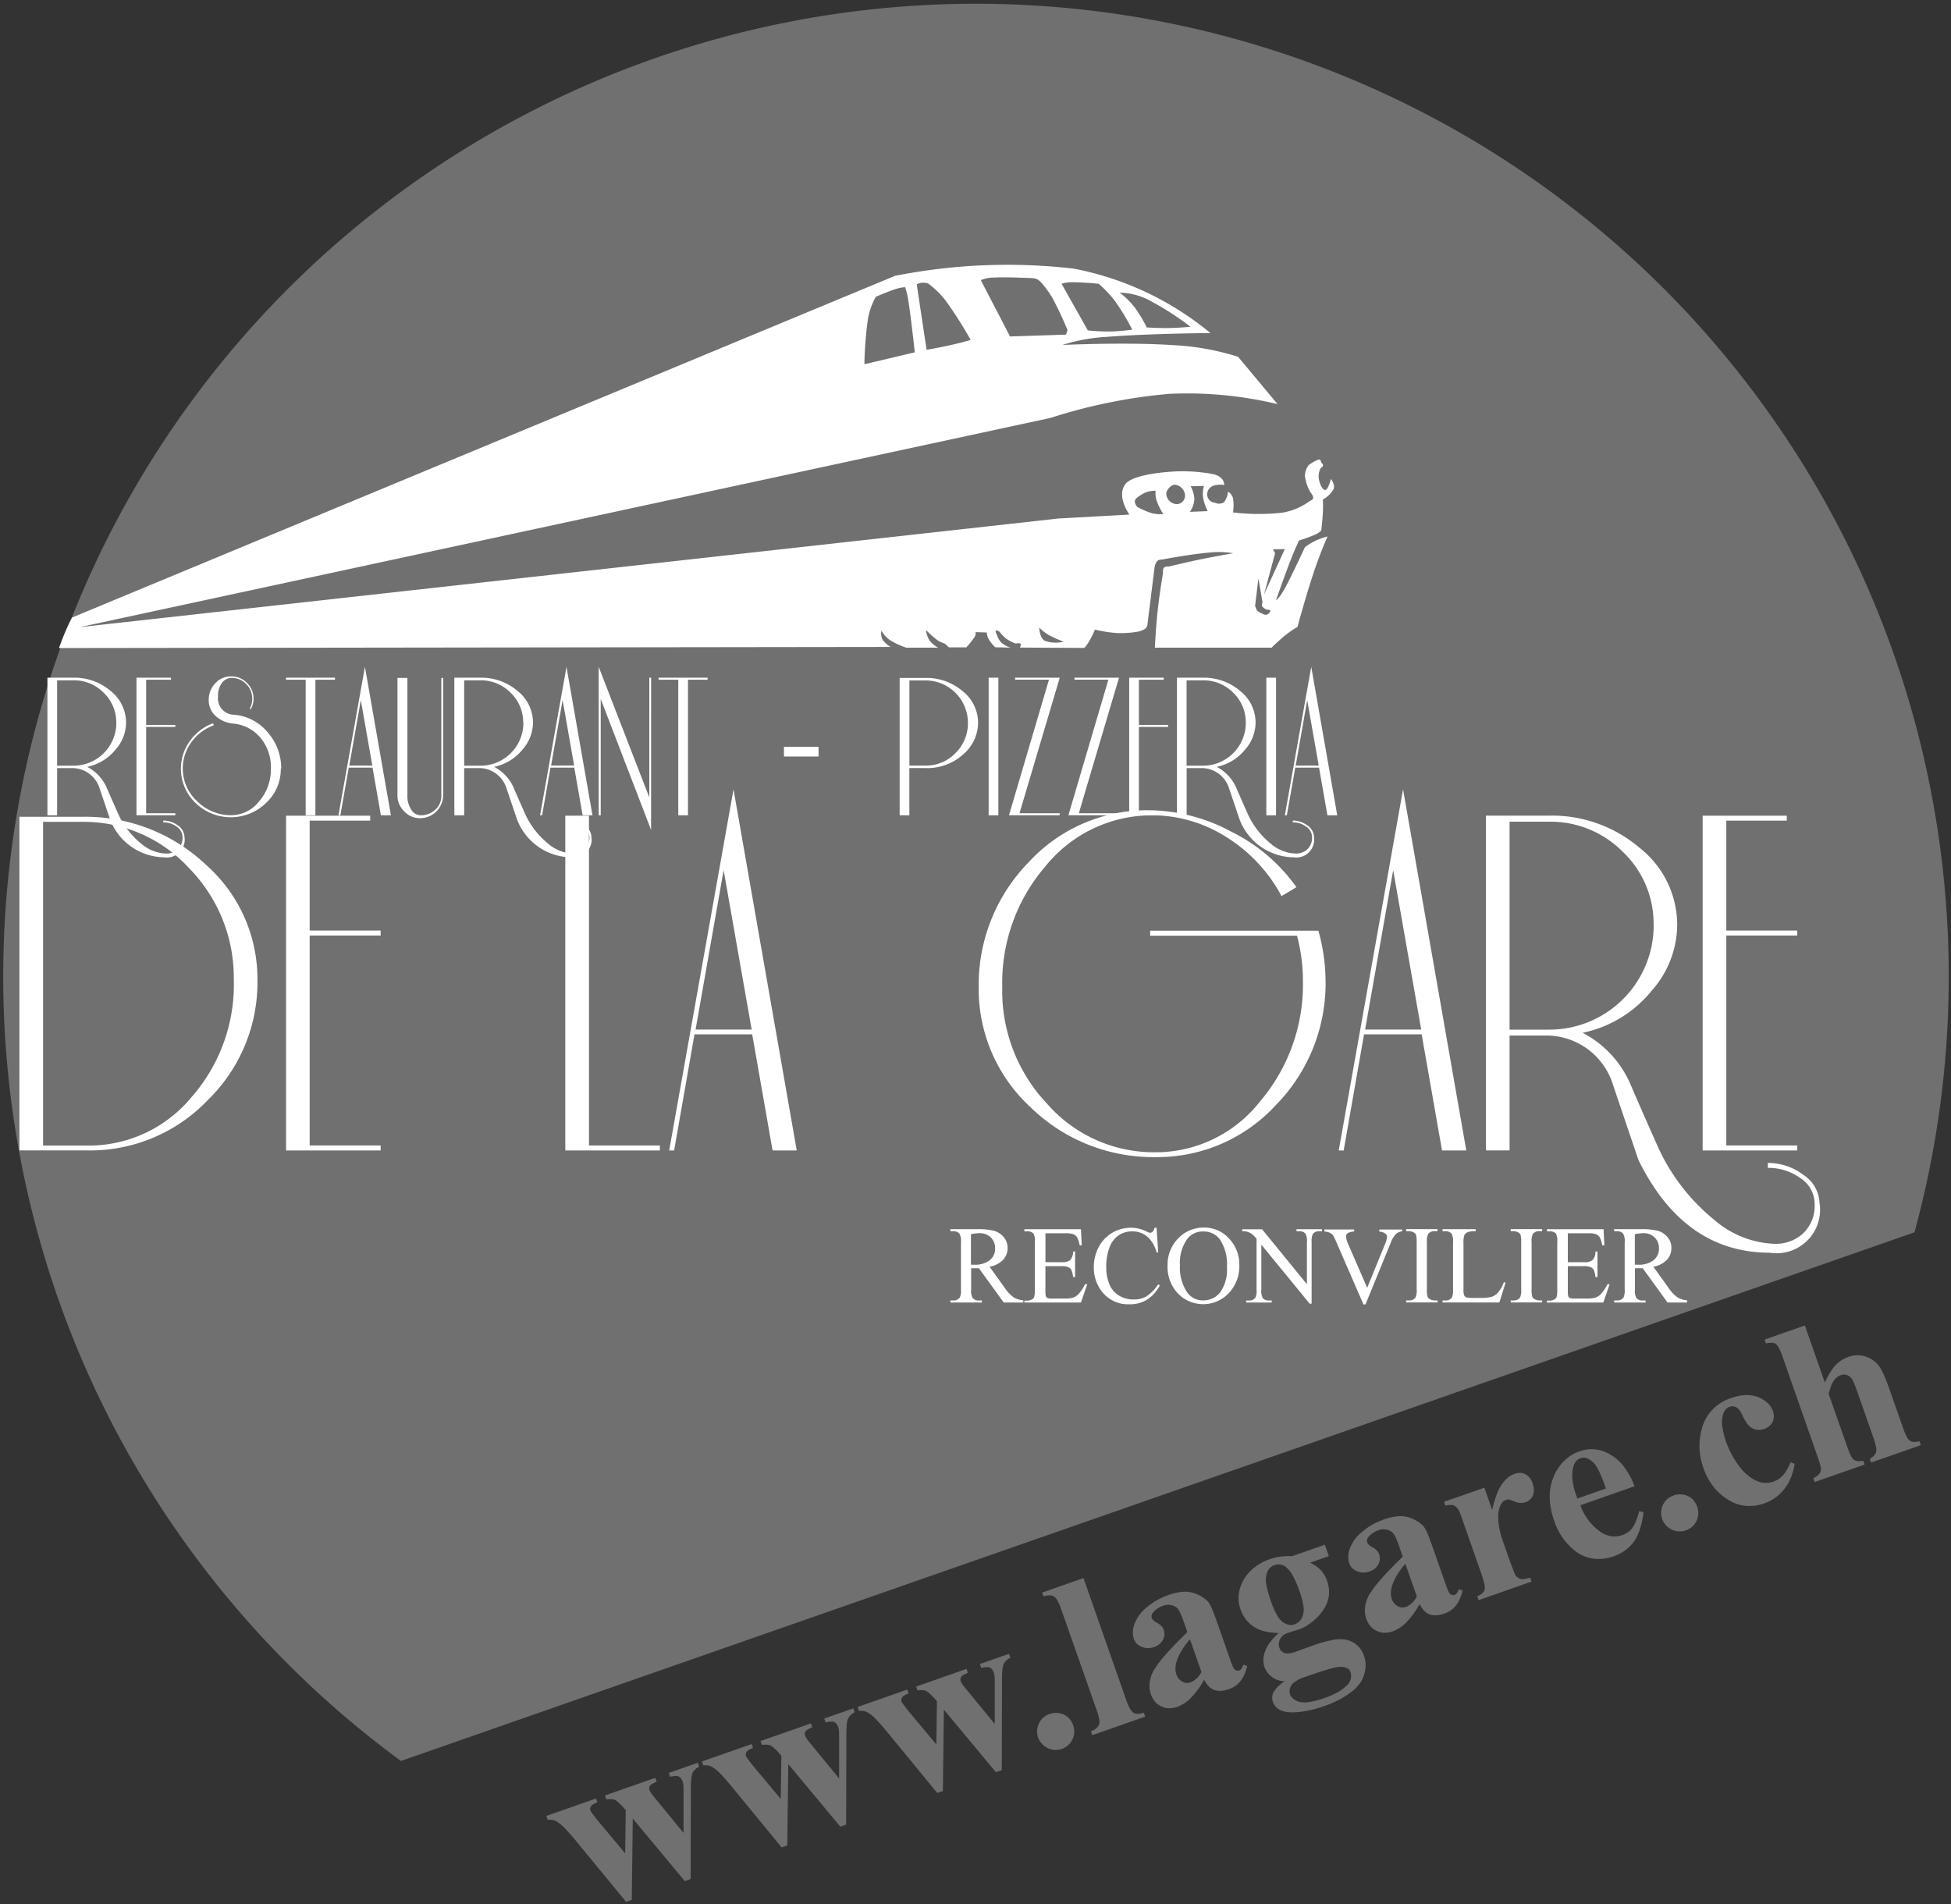 <svg xmlns="http://www.w3.org/2000/svg" xmlns:xlink="http://www.w3.org/1999/xlink" id="Calque_1-2" width="65.54" height="63.972" viewBox="0 0 65.54 63.972"><rect x="0" y="0" width="65.54" height="63.972" fill="#333333" stroke="none"/><defs><clipPath id="clip-path"><rect id="Rectangle_23" data-name="Rectangle 23" width="65.54" height="63.973" fill="none"></rect></clipPath></defs><g id="Groupe_4" data-name="Groupe 4" clip-path="url(#clip-path)"><path id="Trac&#xE9;_32" data-name="Trac&#xE9; 32" d="M13.822,59.514a32.678,32.678,0,1,1,50.844-17.76L13.822,59.514" transform="translate(-0.353 -0.353)" fill="#707070" fill-rule="evenodd"></path><path id="Trac&#xE9;_33" data-name="Trac&#xE9; 33" d="M53.844,57.018s-.073.283-.155.34-.167-.116-.167-.116a.846.846,0,0,1-.087-.312.707.707,0,0,1,.062-.287s.082-.05.087-.1-.062-.089-.062-.089-.007-.123-.089-.107a1.226,1.226,0,0,0-.335.192.585.585,0,0,0-.121.374,1.512,1.512,0,0,0,.183.534s.1.114.093.187-.105.1-.105.1a2.134,2.134,0,0,1-.948.4,7.221,7.221,0,0,1-1.641-.011,1.5,1.5,0,0,0,0-.476.362.362,0,0,0-.166-.221.73.73,0,0,1-.135.356.319.319,0,0,1-.3.018.285.285,0,0,1-.248-.385c.1-.294.552-.214.552-.214s.032-.271-.374-.365a5.517,5.517,0,0,0-1.532-.071s-1.115.075-1.391.383c-.353.4.114,1.048.114,1.048l-2.386.132L11.818,61.978l32.613-7.03a18.035,18.035,0,0,1,4-.809,13.021,13.021,0,0,1,3.625.346L50.73,52.894a8.7,8.7,0,0,0-2.2-.392c-1.557-.105-3.7-.005-3.7-.005a5.89,5.89,0,0,1,1.482-.271c1.42-.114,3.49-.128,3.49-.128a10.22,10.22,0,0,0-4.6-2.166,19.412,19.412,0,0,0-6,.244L11.558,61.656c-.052.1-.109.214-.162.331-.121.271-.228.558-.276.693l27.94-.037a.9.9,0,0,1-.267-.235.448.448,0,0,1-.043-.314.916.916,0,0,0,.28.315,2.5,2.5,0,0,0,.554.258h1.071a.943.943,0,0,1-.281-.228.837.837,0,0,1-.13-.369,3.021,3.021,0,0,0,.367.331.933.933,0,0,0,.267.13l.137.125H41.6a2.529,2.529,0,0,0,.262-.324.251.251,0,0,0,.05-.187l.374.012a.583.583,0,0,0,.071.233,1.373,1.373,0,0,0,.216.264l.51.012a.925.925,0,0,1-.3-.164.6.6,0,0,1-.143-.235s-.071-.141-.055-.171.13.034.13.034a1.188,1.188,0,0,0,.228.237,1.3,1.3,0,0,0,.321.162s.121-.029.155.005-.02.13-.02.13l2.166.012a1.224,1.224,0,0,0,.157-.216c.1-.164.2-.4.2-.4a4.445,4.445,0,0,0,.746.116,3.27,3.27,0,0,0,.659-.041.739.739,0,0,0,.28-.1.234.234,0,0,0,.082-.178l.237-1.9a.431.431,0,0,1,.087-.2.229.229,0,0,1,.162-.05s.912-.175,1.555-.232a2.923,2.923,0,0,1,.834.02s-.549.094-1.073.2c-.552.116-1.081.246-1.081.246s-.123-.012-.171.041-.029.171-.029.171-.105.588-.175,1.215-.1,1.3-.1,1.3h3.919s.246-.244.481-.433a3.4,3.4,0,0,1,.39-.265s.264-.983.542-1.819c.219-.663.467-1.219.467-1.219a2.417,2.417,0,0,0-.406.143,2.315,2.315,0,0,0-.353.217s-.4.871-.652,1.342c-.228.417-.319.438-.319.438s.237-.682.451-1.242c.164-.426.321-.763.321-.763a5.506,5.506,0,0,0,.549-.2c.178-.084.2-.15.2-.15s.041-.337.055-.624a3.269,3.269,0,0,0-.005-.4.964.964,0,0,0,.363-.349c.062-.16-.091-.347-.091-.347M47.7,50.972a9.789,9.789,0,0,1,1.429.912s-.312.037-.722.045c-.312.005-.746-.02-.746-.02a4.354,4.354,0,0,0-.42-.693,2.679,2.679,0,0,0-.488-.477,2.275,2.275,0,0,1,.948.233m-2.516-.581c.349,0,.859.05.859.05a3.685,3.685,0,0,1,.552.584,7.635,7.635,0,0,1,.579.958,6.556,6.556,0,0,1-.734.062,6.393,6.393,0,0,1-.759-.037L44.8,50.441a1.157,1.157,0,0,1,.387-.05m-2.624-.16c.5-.018,1.268.023,1.268.023a.367.367,0,0,1,.15.037.508.508,0,0,1,.125.1,2.989,2.989,0,0,1,.4.552A11.419,11.419,0,0,1,45,52l-.05.15-1.88.062-.983-1.892a1.12,1.12,0,0,1,.474-.086m-2.435.173a.687.687,0,0,1,.189.023,2.936,2.936,0,0,1,.6.59,13.388,13.388,0,0,1,.832,1.309s-.283.084-.613.159c-.4.091-.868.173-.868.173l-.331-2.2a.513.513,0,0,1,.194-.057M38.3,51.6a2.278,2.278,0,0,1,.262-.722s.372-.164.661-.258a1.353,1.353,0,0,1,.322-.064,2.589,2.589,0,0,1,.112.479c.1.647.212,1.71.212,1.71l-1.692.4A12.051,12.051,0,0,1,38.3,51.6m5.934,10.834c-.176-.1-.183-.44-.183-.44a1.569,1.569,0,0,0,.312.244,3.478,3.478,0,0,0,.51.228,1.087,1.087,0,0,1-.638-.032m3.624-4.276a2.752,2.752,0,0,1-.522-.223.4.4,0,0,1-.078-.173.178.178,0,0,1,.053-.114,1.321,1.321,0,0,1,.322-.2.95.95,0,0,1,.324-.053.889.889,0,0,0,.039.344,2.237,2.237,0,0,0,.221.44,1.1,1.1,0,0,1-.363-.027m.795-.308a.369.369,0,0,1-.333-.351c0-.119.166-.31.3-.3a.386.386,0,0,1,.331.353.288.288,0,0,1-.3.3m.463.258a.847.847,0,0,0,.151-.424,1.025,1.025,0,0,0-.126-.435l.447-.012a.991.991,0,0,0-.03.387,1.708,1.708,0,0,0,.155.46Zm2.651,3.41a.142.142,0,0,1-.144.043.96.96,0,0,1-.255-.141l-.062-.15.112-.921.137.8s-.041.089-.005.144a.364.364,0,0,0,.167.105s.087-.005.1.025-.05.1-.05.1m-.162-.634.374-1.393-.075-.125.4-.012-.7,1.53Z" transform="translate(-9.139 -40.908)" fill="#fff" fill-rule="evenodd"></path><path id="Trac&#xE9;_34" data-name="Trac&#xE9; 34" d="M11.657,159.533a5.522,5.522,0,0,1-1.671,4.017,5.467,5.467,0,0,1-4.035,1.689H3.66V154.03H5.784a5.886,5.886,0,0,1,4.137,1.607,5.116,5.116,0,0,1,1.735,3.9m-.795,0a5.251,5.251,0,0,0-1.5-3.78A4.8,4.8,0,0,0,5.78,154.2H4.455v10.876H5.946a4.474,4.474,0,0,0,3.49-1.621,5.728,5.728,0,0,0,1.427-3.919" transform="translate(-3.008 -126.589)" fill="#fff"></path><path id="Trac&#xE9;_35" data-name="Trac&#xE9; 35" d="M57.117,165.067H53.94V153.82h2.826v.167H54.733v3.693h2.384v.166H54.733V164.9h2.384Z" transform="translate(-44.33 -126.416)" fill="#fff"></path><path id="Trac&#xE9;_36" data-name="Trac&#xE9; 36" d="M109.767,165.067H106.59V153.82h.795V164.9h2.382Z" transform="translate(-87.6 -126.416)" fill="#fff"></path><path id="Trac&#xE9;_37" data-name="Trac&#xE9; 37" d="M130.465,160.982h-.812l-.684-3.9H127.03l-.684,3.9h-.166l2.161-12.132Zm-1.514-4.062-.942-5.355-.942,5.355h1.883Z" transform="translate(-103.7 -122.331)" fill="#fff"></path><path id="Trac&#xE9;_38" data-name="Trac&#xE9; 38" d="M196.193,158.514a5.838,5.838,0,0,1-1.671,4.183,5.407,5.407,0,0,1-4.053,1.746,5.9,5.9,0,0,1-4.183-1.671,5.4,5.4,0,0,1-1.746-4.053,5.892,5.892,0,0,1,1.671-4.174,5.407,5.407,0,0,1,4.073-1.755,5.952,5.952,0,0,1,2.742.72,5.861,5.861,0,0,1,2.188,1.865l-.5.3a5.245,5.245,0,0,0-1.871-1.994,4.636,4.636,0,0,0-2.553-.72,4.586,4.586,0,0,0-3.511,1.717,5.987,5.987,0,0,0-1.447,4.044,5.512,5.512,0,0,0,1.511,3.934,4.766,4.766,0,0,0,3.613,1.625,4.452,4.452,0,0,0,3.529-1.7,6.057,6.057,0,0,0,1.447-4.064,5.833,5.833,0,0,0-.2-1.514H190.3v-.166h5.651a6.283,6.283,0,0,1,.241,1.68" transform="translate(-151.663 -125.569)" fill="#fff"></path><path id="Trac&#xE9;_39" data-name="Trac&#xE9; 39" d="M256.715,160.982H255.9l-.684-3.9H253.28l-.684,3.9h-.166l2.161-12.132Zm-1.514-4.062-.942-5.355-.942,5.355H255.2Z" transform="translate(-207.458 -122.331)" fill="#fff"></path><path id="Trac&#xE9;_40" data-name="Trac&#xE9; 40" d="M291.42,166.869a1.461,1.461,0,0,1-1.68,1.625q-2.881,0-4.413-3.121l-.85-2.512a2.346,2.346,0,0,0-2.161-1.662H281v3.859h-.795V153.81h2.106a4.547,4.547,0,0,1,3.055,1.08,3.3,3.3,0,0,1,1.265,2.594,3.362,3.362,0,0,1-.85,2.2,4.038,4.038,0,0,1-2.327,1.422,3.511,3.511,0,0,1,1.625,1.773q.462,1.072.942,2.141a6.755,6.755,0,0,0,1.847,2.364,3.275,3.275,0,0,0,2.051.812,1.369,1.369,0,0,0,.885-.3,1.271,1.271,0,0,0,.444-1.033,1.031,1.031,0,0,0-.481-.877,1.831,1.831,0,0,0-1.09-.342v-.166a1.976,1.976,0,0,1,1.192.4,1.185,1.185,0,0,1,.545.989m-5.576-9.382a3.323,3.323,0,0,0-1.03-2.455,3.417,3.417,0,0,0-2.494-1.016H281V161h1.317a3.507,3.507,0,0,0,3.524-3.508" transform="translate(-230.289 -126.408)" fill="#fff"></path><path id="Trac&#xE9;_41" data-name="Trac&#xE9; 41" d="M324.227,165.067H321.05V153.82h2.826v.167h-2.031v3.693h2.382v.166h-2.382V164.9h2.382Z" transform="translate(-263.853 -126.416)" fill="#fff"></path><path id="Trac&#xE9;_42" data-name="Trac&#xE9; 42" d="M13.547,133.166a.6.6,0,0,1-.691.668,1.968,1.968,0,0,1-1.814-1.283c-.116-.344-.233-.688-.349-1.032a.964.964,0,0,0-.889-.682H9.266v1.586H8.94V127.8h.866a1.866,1.866,0,0,1,1.256.444,1.361,1.361,0,0,1,.52,1.067,1.376,1.376,0,0,1-.349.9,1.661,1.661,0,0,1-.957.584,1.447,1.447,0,0,1,.668.729q.19.441.387.88a2.749,2.749,0,0,0,.759.971,1.343,1.343,0,0,0,.843.333.566.566,0,0,0,.363-.121.524.524,0,0,0,.182-.426.424.424,0,0,0-.2-.36.75.75,0,0,0-.447-.141V132.6a.807.807,0,0,1,.49.164.487.487,0,0,1,.224.406m-2.293-3.855a1.373,1.373,0,0,0-.422-1.01,1.4,1.4,0,0,0-1.024-.417H9.266v2.868h.542a1.439,1.439,0,0,0,1.447-1.441" transform="translate(-7.347 -105.032)" fill="#fff"></path><path id="Trac&#xE9;_43" data-name="Trac&#xE9; 43" d="M27.036,132.421H25.73V127.8h1.16v.068h-.834v1.518h.98v.068h-.98v2.9h.98Z" transform="translate(-21.146 -105.032)" fill="#fff"></path><path id="Trac&#xE9;_44" data-name="Trac&#xE9; 44" d="M37.466,130.635a1.547,1.547,0,0,1-.493,1.149,1.7,1.7,0,0,1-2.369.005,1.591,1.591,0,0,1-.194-2.081,1.683,1.683,0,0,1,.779-.6l.03.068a1.569,1.569,0,0,0-.755.567,1.491,1.491,0,0,0,.2,1.992,1.594,1.594,0,0,0,1.128.463,1.2,1.2,0,0,0,.941-.46,1.635,1.635,0,0,0,.4-1.1,1.534,1.534,0,0,0-.353-1.044,1.342,1.342,0,0,0-.907-.474,1,1,0,0,1-.615-.273.711.711,0,0,1-.212-.561.794.794,0,0,1,.228-.531.7.7,0,0,1,.524-.221.717.717,0,0,1,.531.221.73.73,0,0,1,.221.531.719.719,0,0,1-.091.349l-.037-.016a.673.673,0,0,0,.084-.326.682.682,0,0,0-.2-.5.668.668,0,0,0-.493-.208.4.4,0,0,0-.322.167.709.709,0,0,0-.134.456.55.55,0,0,0,.554.615,1.639,1.639,0,0,1,1.122.6,1.828,1.828,0,0,1,.447,1.215" transform="translate(-28.033 -104.81)" fill="#fff"></path><path id="Trac&#xE9;_45" data-name="Trac&#xE9; 45" d="M55.576,127.868h-.659v4.554h-.326v-4.554H53.93V127.8h1.646Z" transform="translate(-44.322 -105.032)" fill="#fff"></path><path id="Trac&#xE9;_46" data-name="Trac&#xE9; 46" d="M65.58,130.737h-.335l-.28-1.6h-.8l-.281,1.6H63.82l.889-4.987.873,4.987Zm-.622-1.669-.387-2.2-.387,2.2h.775Z" transform="translate(-52.45 -103.347)" fill="#fff"></path><path id="Trac&#xE9;_47" data-name="Trac&#xE9; 47" d="M76.5,131.786a.773.773,0,0,1-.768.766.719.719,0,0,1-.538-.228.737.737,0,0,1-.228-.538V127.84H75.3v3.946a.833.833,0,0,0,.128.477.372.372,0,0,0,.312.191.7.7,0,0,0,.5-.191.62.62,0,0,0,.2-.477V127.84H76.5v3.946" transform="translate(-61.614 -105.064)" fill="#fff"></path><path id="Trac&#xE9;_48" data-name="Trac&#xE9; 48" d="M90.277,133.166a.6.6,0,0,1-.691.668,1.968,1.968,0,0,1-1.814-1.283c-.116-.344-.233-.688-.349-1.032a.964.964,0,0,0-.889-.682H86v1.586H85.67V127.8h.866a1.87,1.87,0,0,1,1.256.444,1.361,1.361,0,0,1,.52,1.067,1.376,1.376,0,0,1-.349.9,1.661,1.661,0,0,1-.957.584,1.447,1.447,0,0,1,.668.729q.19.441.387.88a2.749,2.749,0,0,0,.759.971,1.343,1.343,0,0,0,.843.333.566.566,0,0,0,.363-.121.524.524,0,0,0,.182-.426.424.424,0,0,0-.2-.36.75.75,0,0,0-.447-.141V132.6a.807.807,0,0,1,.49.164.487.487,0,0,1,.224.406m-2.293-3.855a1.373,1.373,0,0,0-.422-1.01,1.4,1.4,0,0,0-1.024-.417H86v2.868h.542a1.439,1.439,0,0,0,1.447-1.441" transform="translate(-70.407 -105.032)" fill="#fff"></path><path id="Trac&#xE9;_49" data-name="Trac&#xE9; 49" d="M103.62,130.737h-.335l-.28-1.6h-.8l-.281,1.6h-.068l.887-4.987.873,4.987ZM103,129.067l-.387-2.2-.387,2.2H103Z" transform="translate(-83.713 -103.347)" fill="#fff"></path><path id="Trac&#xE9;_50" data-name="Trac&#xE9; 50" d="M114.65,131.23l-1.692-4.4v3.909h-.068V125.75l1.7,4.388v-4.023h.061Z" transform="translate(-92.778 -103.347)" fill="#fff"></path><path id="Trac&#xE9;_51" data-name="Trac&#xE9; 51" d="M125.826,127.868h-.659v4.554h-.326v-4.554h-.661V127.8h1.646Z" transform="translate(-102.056 -105.032)" fill="#fff"></path><rect id="Rectangle_20" data-name="Rectangle 20" width="1.162" height="0.326" transform="translate(26.335 25.09)" fill="#fff"></rect><path id="Trac&#xE9;_52" data-name="Trac&#xE9; 52" d="M172.273,129.342a1.4,1.4,0,0,1-.47,1.04,1.8,1.8,0,0,1-1.3.486h-.538v1.586h-.326V127.84h.866a1.861,1.861,0,0,1,1.249.444,1.352,1.352,0,0,1,.52,1.058m-.342,0a1.423,1.423,0,0,0-1.427-1.418h-.538v2.861h.538a1.378,1.378,0,0,0,1.01-.42,1.4,1.4,0,0,0,.417-1.021" transform="translate(-139.417 -105.064)" fill="#fff"></path><rect id="Rectangle_21" data-name="Rectangle 21" width="0.326" height="4.623" transform="translate(33.212 22.768)" fill="#fff"></rect><path id="Trac&#xE9;_53" data-name="Trac&#xE9; 53" d="M191.951,132.421h-1.7l1.343-4.554h-1.138V127.8h1.5l-1.352,4.554h1.352Z" transform="translate(-156.356 -105.032)" fill="#fff"></path><path id="Trac&#xE9;_54" data-name="Trac&#xE9; 54" d="M203.16,132.421h-1.7l1.343-4.554h-1.138V127.8h1.495l-1.35,4.554h1.35Z" transform="translate(-165.569 -105.032)" fill="#fff"></path><path id="Trac&#xE9;_55" data-name="Trac&#xE9; 55" d="M214.226,132.421H212.92V127.8h1.16v.068h-.834v1.518h.98v.068h-.98v2.9h.98Z" transform="translate(-174.987 -105.032)" fill="#fff"></path><path id="Trac&#xE9;_56" data-name="Trac&#xE9; 56" d="M226.525,133.166a.6.6,0,0,1-.691.668,1.968,1.968,0,0,1-1.814-1.283c-.116-.344-.233-.688-.349-1.032a.964.964,0,0,0-.887-.682h-.538v1.586h-.326V127.8h.866a1.87,1.87,0,0,1,1.256.444,1.356,1.356,0,0,1,.52,1.067,1.376,1.376,0,0,1-.349.9,1.661,1.661,0,0,1-.957.584,1.446,1.446,0,0,1,.668.729q.19.441.387.88a2.749,2.749,0,0,0,.759.971,1.343,1.343,0,0,0,.843.333.566.566,0,0,0,.363-.121.524.524,0,0,0,.182-.426.424.424,0,0,0-.2-.36.75.75,0,0,0-.447-.141V132.6a.807.807,0,0,1,.49.164.486.486,0,0,1,.224.406m-2.293-3.855a1.373,1.373,0,0,0-.422-1.01,1.4,1.4,0,0,0-1.024-.417h-.542v2.868h.542a1.439,1.439,0,0,0,1.447-1.441" transform="translate(-182.383 -105.032)" fill="#fff"></path><rect id="Rectangle_22" data-name="Rectangle 22" width="0.326" height="4.623" transform="translate(42.54 22.768)" fill="#fff"></rect><path id="Trac&#xE9;_57" data-name="Trac&#xE9; 57" d="M244.03,130.737H243.7l-.281-1.6h-.8l-.281,1.6h-.068l.887-4.987.873,4.987Zm-.622-1.669-.387-2.2-.387,2.2h.775Z" transform="translate(-199.108 -103.347)" fill="#fff"></path><path id="Trac&#xE9;_58" data-name="Trac&#xE9; 58" d="M181.633,234.27h-.657l-.834-1.151-.151,0h-.052c-.018,0-.037,0-.057,0v.714a.485.485,0,0,0,.052.289.259.259,0,0,0,.207.08h.1v.068h-1.055V234.2h.093a.247.247,0,0,0,.223-.1.584.584,0,0,0,.037-.267v-1.589a.5.5,0,0,0-.052-.289.265.265,0,0,0-.21-.08h-.093v-.068h.9a2.147,2.147,0,0,1,.577.057.652.652,0,0,1,.315.21.546.546,0,0,1,.13.365.575.575,0,0,1-.148.394.829.829,0,0,1-.458.235l.508.706a1.252,1.252,0,0,0,.3.322.749.749,0,0,0,.326.1v.068M179.878,233h.1a.8.8,0,0,0,.531-.153.487.487,0,0,0,.178-.388.5.5,0,0,0-.144-.374.526.526,0,0,0-.383-.144,1.578,1.578,0,0,0-.285.034V233Z" transform="translate(-147.258 -190.511)" fill="#fff"></path><path id="Trac&#xE9;_59" data-name="Trac&#xE9; 59" d="M193.892,231.935v.973h.542a.439.439,0,0,0,.281-.064.409.409,0,0,0,.105-.294h.068v.857h-.068a.921.921,0,0,0-.052-.23.217.217,0,0,0-.107-.1.538.538,0,0,0-.228-.036h-.542v.811a.815.815,0,0,0,.014.2.114.114,0,0,0,.052.057.3.3,0,0,0,.137.021h.417a1.122,1.122,0,0,0,.3-.029.461.461,0,0,0,.182-.114,1.4,1.4,0,0,0,.23-.34h.073l-.212.616h-1.9V234.2h.087a.362.362,0,0,0,.166-.041.145.145,0,0,0,.078-.087.839.839,0,0,0,.021-.239v-1.6a.517.517,0,0,0-.048-.289.28.28,0,0,0-.217-.073h-.087V231.8h1.9l.027.54h-.071a.853.853,0,0,0-.084-.267.286.286,0,0,0-.137-.11.837.837,0,0,0-.257-.027h-.675" transform="translate(-158.772 -190.503)" fill="#fff"></path><path id="Trac&#xE9;_60" data-name="Trac&#xE9; 60" d="M208.374,231.49l.057.837h-.057a1.053,1.053,0,0,0-.321-.542.781.781,0,0,0-.5-.166.8.8,0,0,0-.442.125.826.826,0,0,0-.312.4,1.785,1.785,0,0,0-.114.677,1.442,1.442,0,0,0,.107.579.8.8,0,0,0,.322.376.922.922,0,0,0,.492.13.833.833,0,0,0,.422-.1,1.378,1.378,0,0,0,.4-.408l.057.036a1.279,1.279,0,0,1-.433.481,1.093,1.093,0,0,1-.586.153,1.11,1.11,0,0,1-.948-.454,1.293,1.293,0,0,1-.251-.795,1.41,1.41,0,0,1,.166-.677,1.2,1.2,0,0,1,.454-.477,1.237,1.237,0,0,1,.632-.169,1.164,1.164,0,0,1,.527.13.285.285,0,0,0,.109.039.121.121,0,0,0,.086-.034.286.286,0,0,0,.068-.135h.064" transform="translate(-169.522 -190.249)" fill="#fff"></path><path id="Trac&#xE9;_61" data-name="Trac&#xE9; 61" d="M221.389,231.49a1.116,1.116,0,0,1,.83.363,1.259,1.259,0,0,1,.351.909,1.31,1.31,0,0,1-.355.932,1.182,1.182,0,0,1-1.71.009,1.3,1.3,0,0,1-.346-.935,1.261,1.261,0,0,1,.4-.957,1.181,1.181,0,0,1,.83-.321m-.034.132a.65.65,0,0,0-.531.246,1.384,1.384,0,0,0-.249.893,1.478,1.478,0,0,0,.258.928.639.639,0,0,0,.522.248.712.712,0,0,0,.572-.271,1.314,1.314,0,0,0,.226-.853,1.485,1.485,0,0,0-.249-.942.674.674,0,0,0-.552-.248" transform="translate(-180.937 -190.249)" fill="#fff"></path><path id="Trac&#xE9;_62" data-name="Trac&#xE9; 62" d="M234.222,231.794h.668l1.505,1.846v-1.42a.487.487,0,0,0-.052-.283.266.266,0,0,0-.212-.077h-.086v-.068h.857v.068h-.087a.25.25,0,0,0-.221.094.546.546,0,0,0-.041.265v2.074h-.066l-1.623-1.983v1.516a.491.491,0,0,0,.05.283.268.268,0,0,0,.212.077h.087v.068h-.857v-.068h.086a.252.252,0,0,0,.223-.094.553.553,0,0,0,.039-.265v-1.712a1.094,1.094,0,0,0-.162-.166.6.6,0,0,0-.162-.075.6.6,0,0,0-.16-.016v-.068" transform="translate(-192.492 -190.495)" fill="#fff"></path><path id="Trac&#xE9;_63" data-name="Trac&#xE9; 63" d="M252.348,231.81v.068a.391.391,0,0,0-.2.084.748.748,0,0,0-.171.273l-.859,2.1h-.068l-.923-2.122a1.269,1.269,0,0,0-.1-.2.3.3,0,0,0-.112-.087.5.5,0,0,0-.178-.041v-.068h1v.068a.442.442,0,0,0-.221.059.135.135,0,0,0-.052.107.832.832,0,0,0,.084.283l.627,1.443.581-1.425a.968.968,0,0,0,.086-.292.141.141,0,0,0-.052-.1.341.341,0,0,0-.178-.068l-.03-.005v-.068h.759" transform="translate(-205.247 -190.511)" fill="#fff"></path><path id="Trac&#xE9;_64" data-name="Trac&#xE9; 64" d="M266.206,234.2v.068h-1.055V234.2h.087a.261.261,0,0,0,.221-.089.563.563,0,0,0,.043-.28v-1.589a.82.82,0,0,0-.023-.248.166.166,0,0,0-.075-.078.349.349,0,0,0-.167-.043h-.087v-.068H266.2v.068h-.089a.262.262,0,0,0-.219.089.532.532,0,0,0-.046.28v1.589a.821.821,0,0,0,.023.248.162.162,0,0,0,.077.078.32.32,0,0,0,.166.043h.089" transform="translate(-217.912 -190.511)" fill="#fff"></path><path id="Trac&#xE9;_65" data-name="Trac&#xE9; 65" d="M274.058,233.573l.061.012-.21.668H272v-.068h.093a.247.247,0,0,0,.223-.1.6.6,0,0,0,.037-.269v-1.589a.508.508,0,0,0-.052-.289.267.267,0,0,0-.21-.08H272v-.068h1.115v.068a.709.709,0,0,0-.274.036.217.217,0,0,0-.109.1.8.8,0,0,0-.028.278v1.546a.5.5,0,0,0,.028.207.135.135,0,0,0,.068.057,1.169,1.169,0,0,0,.283.018h.18a1.346,1.346,0,0,0,.4-.041.512.512,0,0,0,.208-.148,1.207,1.207,0,0,0,.189-.335" transform="translate(-223.541 -190.495)" fill="#fff"></path><path id="Trac&#xE9;_66" data-name="Trac&#xE9; 66" d="M285.9,234.2v.068h-1.055V234.2h.087a.261.261,0,0,0,.221-.089.563.563,0,0,0,.043-.28v-1.589a.82.82,0,0,0-.023-.248.166.166,0,0,0-.075-.078.349.349,0,0,0-.167-.043h-.087v-.068h1.055v.068h-.089a.26.26,0,0,0-.219.089.532.532,0,0,0-.046.28v1.589a.821.821,0,0,0,.023.248.162.162,0,0,0,.077.078.319.319,0,0,0,.166.043h.089" transform="translate(-234.094 -190.511)" fill="#fff"></path><path id="Trac&#xE9;_67" data-name="Trac&#xE9; 67" d="M292.4,231.935v.973h.542a.439.439,0,0,0,.281-.064.409.409,0,0,0,.105-.294h.068v.857h-.068a.919.919,0,0,0-.052-.23.217.217,0,0,0-.107-.1.538.538,0,0,0-.228-.036H292.4v.811a.815.815,0,0,0,.014.2.113.113,0,0,0,.052.057.3.3,0,0,0,.137.021h.417a1.122,1.122,0,0,0,.3-.029.461.461,0,0,0,.182-.114,1.4,1.4,0,0,0,.23-.34h.073l-.212.616h-1.9V234.2h.087a.361.361,0,0,0,.166-.041.145.145,0,0,0,.078-.087.839.839,0,0,0,.021-.239v-1.6a.541.541,0,0,0-.046-.289.28.28,0,0,0-.217-.073H291.7V231.8h1.9l.027.54h-.071a.852.852,0,0,0-.084-.267.286.286,0,0,0-.137-.11.838.838,0,0,0-.257-.027H292.4" transform="translate(-239.732 -190.503)" fill="#fff"></path><path id="Trac&#xE9;_68" data-name="Trac&#xE9; 68" d="M306.795,234.27h-.657l-.834-1.151-.151,0H305.1c-.018,0-.037,0-.057,0v.714a.5.5,0,0,0,.05.289.259.259,0,0,0,.207.08h.1v.068h-1.055V234.2h.093a.247.247,0,0,0,.223-.1.583.583,0,0,0,.037-.267v-1.589a.5.5,0,0,0-.052-.289.265.265,0,0,0-.21-.08h-.093v-.068h.9a2.171,2.171,0,0,1,.579.057.651.651,0,0,1,.315.21.546.546,0,0,1,.13.365.575.575,0,0,1-.148.394.828.828,0,0,1-.458.235l.508.706a1.252,1.252,0,0,0,.3.322.749.749,0,0,0,.326.1v.068M305.04,233h.1a.8.8,0,0,0,.531-.153.487.487,0,0,0,.178-.388.5.5,0,0,0-.144-.374.517.517,0,0,0-.381-.144,1.578,1.578,0,0,0-.285.034V233Z" transform="translate(-250.12 -190.511)" fill="#fff"></path><path id="Trac&#xE9;_69" data-name="Trac&#xE9; 69" d="M112.917,326.132l-1.753-2.108-.034,2.733-.189.066-1.714-2.088c-.134-.16-.248-.29-.346-.39a1.245,1.245,0,0,0-.246-.207.4.4,0,0,0-.144-.062.732.732,0,0,0-.182-.011l-.046-.13,1.671-.584.046.13a.615.615,0,0,0-.141.066.292.292,0,0,0-.08.069.245.245,0,0,0-.023.069.12.12,0,0,0,.005.066.656.656,0,0,0,.069.109c.039.055.094.126.166.216l.935,1.119.02-1.452-.066-.075a1.706,1.706,0,0,0-.178-.18.56.56,0,0,0-.13-.094.43.43,0,0,0-.121-.023.827.827,0,0,0-.159.009l-.046-.13,1.692-.593.046.13a1.256,1.256,0,0,0-.155.077.262.262,0,0,0-.078.069.238.238,0,0,0-.018.066.157.157,0,0,0,.011.075.565.565,0,0,0,.071.119c.037.052.087.114.151.192l.921,1.122,0-1.334c0-.1,0-.18-.005-.242a.594.594,0,0,0-.023-.139.413.413,0,0,0-.059-.116.208.208,0,0,0-.078-.064.236.236,0,0,0-.118-.016,1.222,1.222,0,0,0-.171.027l-.046-.13.976-.342.046.13a.56.56,0,0,0-.132.093.583.583,0,0,0-.089.114.732.732,0,0,0-.046.219c-.009.1-.012.237-.012.4l-.007,2.95-.2.071Zm-5.224,1.83-1.753-2.108-.034,2.733-.189.066L104,326.565c-.134-.16-.248-.29-.346-.39a1.245,1.245,0,0,0-.246-.207.4.4,0,0,0-.144-.062.735.735,0,0,0-.182-.011l-.046-.13,1.671-.586.046.13a.653.653,0,0,0-.141.066.292.292,0,0,0-.08.069.245.245,0,0,0-.023.069.12.12,0,0,0,.005.066.657.657,0,0,0,.069.109c.039.055.094.126.166.216l.935,1.119.02-1.452-.066-.075a1.9,1.9,0,0,0-.178-.18.6.6,0,0,0-.128-.094.429.429,0,0,0-.121-.023.853.853,0,0,0-.16.009l-.046-.13,1.692-.593.046.13a1.258,1.258,0,0,0-.155.077.262.262,0,0,0-.078.069.2.2,0,0,0-.018.066.157.157,0,0,0,.011.075.564.564,0,0,0,.071.119c.037.052.087.114.151.192l.921,1.122,0-1.334c0-.1,0-.178-.005-.242a.6.6,0,0,0-.023-.139.467.467,0,0,0-.057-.116.209.209,0,0,0-.078-.064.236.236,0,0,0-.118-.016,1.226,1.226,0,0,0-.171.027l-.046-.13.976-.342.046.13a.561.561,0,0,0-.132.093.583.583,0,0,0-.089.114.732.732,0,0,0-.046.219c-.009.1-.014.237-.012.4l-.007,2.95-.2.071Z" transform="translate(-84.683 -264.757)" fill="#707070"></path><path id="Trac&#xE9;_70" data-name="Trac&#xE9; 70" d="M197.126,297.622l1.436,4.1a1.58,1.58,0,0,0,.123.28.387.387,0,0,0,.121.139.255.255,0,0,0,.144.034.739.739,0,0,0,.2-.036l.046.13-1.78.624-.046-.13a.576.576,0,0,0,.18-.1.389.389,0,0,0,.1-.139.383.383,0,0,0,0-.171,1.941,1.941,0,0,0-.08-.289l-1.2-3.415a1.724,1.724,0,0,0-.123-.28.387.387,0,0,0-.121-.139.27.27,0,0,0-.144-.036.727.727,0,0,0-.2.036l-.046-.13,1.382-.485Zm-1.14,4.559a.657.657,0,0,1,.244-.037.689.689,0,0,1,.233.057.58.58,0,0,1,.194.148.708.708,0,0,1,.119.212.653.653,0,0,1,.037.242.644.644,0,0,1-.059.228.613.613,0,0,1-.148.2.643.643,0,0,1-.212.123.629.629,0,0,1-.793-.379.631.631,0,0,1-.036-.242.65.65,0,0,1,.062-.239.616.616,0,0,1,.141-.189.659.659,0,0,1,.214-.123" transform="translate(-160.725 -244.597)" fill="#707070"></path><path id="Trac&#xE9;_71" data-name="Trac&#xE9; 71" d="M258.764,278.234l.264.752a4,4,0,0,1,.159-.534,1.413,1.413,0,0,1,.182-.347.965.965,0,0,1,.194-.21.751.751,0,0,1,.224-.123.508.508,0,0,1,.185-.032.372.372,0,0,1,.169.046.434.434,0,0,1,.143.114.62.62,0,0,1,.1.184.771.771,0,0,1,.045.221.516.516,0,0,1-.03.187.4.4,0,0,1-.237.23.488.488,0,0,1-.362-.012c-.061-.023-.109-.041-.146-.053a.539.539,0,0,0-.066-.02.113.113,0,0,0-.043,0,.136.136,0,0,0-.045.011.318.318,0,0,0-.1.053.259.259,0,0,0-.071.094.651.651,0,0,0-.073.189,1.014,1.014,0,0,0-.025.226,2.278,2.278,0,0,0,.037.392,3.083,3.083,0,0,0,.112.41l.264.752.078.2c.023.064.045.119.062.159a.331.331,0,0,0,.048.086.423.423,0,0,0,.084.068.27.27,0,0,0,.091.034.462.462,0,0,0,.126-.007c.05-.009.107-.023.173-.041l.046.13-1.78.624-.046-.13a.535.535,0,0,0,.164-.1.273.273,0,0,0,.084-.119.427.427,0,0,0-.009-.2,3.122,3.122,0,0,0-.107-.358l-.638-1.823c-.032-.094-.062-.171-.087-.23a.458.458,0,0,0-.068-.121.337.337,0,0,0-.071-.071.238.238,0,0,0-.08-.039.368.368,0,0,0-.105-.007,1.148,1.148,0,0,0-.15.023l-.046-.13,1.347-.47ZM256.5,281.9l-.388-1.106a2.8,2.8,0,0,0-.285.39,1.728,1.728,0,0,0-.166.367.787.787,0,0,0-.036.23.612.612,0,0,0,.032.2.492.492,0,0,0,.082.146.435.435,0,0,0,.135.1.278.278,0,0,0,.128.036.43.43,0,0,0,.15-.027.745.745,0,0,0,.344-.34m.091.26a2.754,2.754,0,0,1-.436.6,1.223,1.223,0,0,1-.465.31.8.8,0,0,1-.274.046.575.575,0,0,1-.258-.062.6.6,0,0,1-.216-.16.767.767,0,0,1-.137-.242.882.882,0,0,1-.043-.387,1.143,1.143,0,0,1,.13-.408,3.375,3.375,0,0,1,.394-.527q.283-.326.743-.771l-.116-.333q-.064-.184-.118-.3a.71.71,0,0,0-.091-.157.4.4,0,0,0-.091-.071.412.412,0,0,0-.119-.043.547.547,0,0,0-.141-.014.5.5,0,0,0-.139.03.816.816,0,0,0-.2.1.65.65,0,0,0-.144.134.247.247,0,0,0-.041.093.158.158,0,0,0,.005.082.2.2,0,0,0,.053.077.49.49,0,0,0,.107.078.608.608,0,0,1,.155.11.361.361,0,0,1,.084.13.452.452,0,0,1,.025.173.421.421,0,0,1-.05.169.531.531,0,0,1-.116.144.635.635,0,0,1-.392.134.525.525,0,0,1-.2-.045.452.452,0,0,1-.164-.1.411.411,0,0,1-.1-.155.731.731,0,0,1-.037-.265.865.865,0,0,1,.071-.29,1.328,1.328,0,0,1,.169-.289,1.529,1.529,0,0,1,.271-.264,2.1,2.1,0,0,1,.331-.221,2.557,2.557,0,0,1,.371-.162,1.806,1.806,0,0,1,.438-.1,1.02,1.02,0,0,1,.374.034,1.313,1.313,0,0,1,.3.134.9.9,0,0,1,.21.176,1.026,1.026,0,0,1,.125.232c.048.11.1.255.164.431l.451,1.288c.025.073.048.134.07.18a.927.927,0,0,0,.045.1.276.276,0,0,0,.041.039.14.14,0,0,0,.048.027.166.166,0,0,0,.045.007.132.132,0,0,0,.046-.005.188.188,0,0,0,.08-.064.479.479,0,0,0,.062-.132l.13.045a1.6,1.6,0,0,1-.1.292,1.033,1.033,0,0,1-.13.219.8.8,0,0,1-.173.159.945.945,0,0,1-.221.109.959.959,0,0,1-.262.055.618.618,0,0,1-.225-.03.522.522,0,0,1-.182-.123.831.831,0,0,1-.144-.208" transform="translate(-208.902 -228.258)" fill="#707070"></path><path id="Trac&#xE9;_72" data-name="Trac&#xE9; 72" d="M323.508,265.346l.139.048a1.978,1.978,0,0,1-.127.47,1.536,1.536,0,0,1-.224.383,1.436,1.436,0,0,1-.663.476,1.475,1.475,0,0,1-.64.084,1.335,1.335,0,0,1-.591-.212,1.832,1.832,0,0,1-.492-.444,2.152,2.152,0,0,1-.328-.618,2.23,2.23,0,0,1-.13-.666,2.089,2.089,0,0,1,.077-.647,1.509,1.509,0,0,1,.355-.643,1.546,1.546,0,0,1,.624-.39,1.65,1.65,0,0,1,.485-.1,1.162,1.162,0,0,1,.42.064.977.977,0,0,1,.324.2.674.674,0,0,1,.182.276.515.515,0,0,1,.03.189.433.433,0,0,1-.043.171.46.46,0,0,1-.109.141.575.575,0,0,1-.372.128.475.475,0,0,1-.191-.05.5.5,0,0,1-.176-.153,1.507,1.507,0,0,1-.162-.28.839.839,0,0,0-.1-.175.375.375,0,0,0-.107-.1.282.282,0,0,0-.226-.018.321.321,0,0,0-.141.1.429.429,0,0,0-.086.183,1,1,0,0,0-.016.39,2.435,2.435,0,0,0,.126.506,2.923,2.923,0,0,0,.2.444,3.1,3.1,0,0,0,.258.4,1.774,1.774,0,0,0,.312.312,1.109,1.109,0,0,0,.324.18.683.683,0,0,0,.248.041.79.79,0,0,0,.26-.048.761.761,0,0,0,.162-.08.835.835,0,0,0,.135-.114,1.145,1.145,0,0,0,.132-.182,1.743,1.743,0,0,0,.128-.258" transform="translate(-263.36 -216.217)" fill="#707070"></path><path id="Trac&#xE9;_73" data-name="Trac&#xE9; 73" d="M334.135,249.983l.668,1.91a3.208,3.208,0,0,1,.175-.335,1.572,1.572,0,0,1,.182-.246,1.183,1.183,0,0,1,.2-.169,1.25,1.25,0,0,1,.23-.112.907.907,0,0,1,.3-.057.862.862,0,0,1,.285.046.95.95,0,0,1,.255.128.908.908,0,0,1,.187.182,1.636,1.636,0,0,1,.167.3c.059.132.121.292.189.483l.451,1.288a2.5,2.5,0,0,0,.123.3.372.372,0,0,0,.114.146.235.235,0,0,0,.13.041.823.823,0,0,0,.192-.023l.046.13-1.671.586-.046-.13a.443.443,0,0,0,.137-.1.326.326,0,0,0,.077-.132.406.406,0,0,0-.007-.176,2.254,2.254,0,0,0-.086-.3l-.517-1.477q-.072-.206-.123-.331a.952.952,0,0,0-.086-.173.425.425,0,0,0-.075-.075.268.268,0,0,0-.089-.046.263.263,0,0,0-.1-.018.33.33,0,0,0-.1.02.423.423,0,0,0-.13.071.559.559,0,0,0-.112.119.836.836,0,0,0-.091.184,1.591,1.591,0,0,0-.078.258l.622,1.773a2.741,2.741,0,0,0,.114.281.544.544,0,0,0,.091.143.286.286,0,0,0,.141.059.461.461,0,0,0,.192-.014l.046.13-1.678.588-.046-.13a.685.685,0,0,0,.164-.105.33.33,0,0,0,.087-.128.343.343,0,0,0-.007-.167,2.975,2.975,0,0,0-.094-.308l-1.176-3.358a2.692,2.692,0,0,0-.123-.3.421.421,0,0,0-.107-.146.269.269,0,0,0-.132-.037.759.759,0,0,0-.2.023l-.046-.13,1.345-.472Z" transform="translate(-273.501 -205.444)" fill="#707070"></path><path id="Trac&#xE9;_74" data-name="Trac&#xE9; 74" d="M166.353,315.854l-1.753-2.108-.034,2.733-.189.066-1.714-2.088c-.134-.16-.248-.29-.346-.39a1.246,1.246,0,0,0-.246-.207.4.4,0,0,0-.144-.062.734.734,0,0,0-.182-.011l-.046-.13,1.671-.586.046.13a.651.651,0,0,0-.141.066.29.29,0,0,0-.08.069.245.245,0,0,0-.023.069.12.12,0,0,0,.005.066.66.66,0,0,0,.069.109c.039.055.094.126.166.216l.935,1.119.02-1.452-.066-.075a1.9,1.9,0,0,0-.178-.18.6.6,0,0,0-.128-.094.43.43,0,0,0-.121-.023.848.848,0,0,0-.16.009l-.046-.13,1.692-.593.046.13a1.252,1.252,0,0,0-.155.077.262.262,0,0,0-.078.069.2.2,0,0,0-.018.066.157.157,0,0,0,.011.075.565.565,0,0,0,.071.119c.037.052.087.114.151.192l.921,1.122,0-1.334c0-.1,0-.178-.005-.242a.592.592,0,0,0-.023-.139.413.413,0,0,0-.059-.116.208.208,0,0,0-.078-.064.236.236,0,0,0-.118-.016,1.229,1.229,0,0,0-.171.027l-.046-.13.976-.342.046.13a.561.561,0,0,0-.132.093.582.582,0,0,0-.089.114.731.731,0,0,0-.046.219c-.009.1-.014.237-.012.4l-.007,2.95-.2.071Z" transform="translate(-132.892 -256.308)" fill="#707070"></path><path id="Trac&#xE9;_75" data-name="Trac&#xE9; 75" d="M215.88,302.869l-.388-1.106a2.8,2.8,0,0,0-.285.39,1.728,1.728,0,0,0-.166.367.787.787,0,0,0-.036.23.612.612,0,0,0,.032.2.49.49,0,0,0,.082.146.434.434,0,0,0,.135.1.278.278,0,0,0,.128.036.43.43,0,0,0,.15-.027.745.745,0,0,0,.344-.34m.091.26a2.755,2.755,0,0,1-.436.6,1.223,1.223,0,0,1-.465.31.8.8,0,0,1-.274.046.575.575,0,0,1-.258-.062.6.6,0,0,1-.216-.16.766.766,0,0,1-.137-.242.883.883,0,0,1-.043-.387,1.143,1.143,0,0,1,.13-.408,3.374,3.374,0,0,1,.394-.527q.283-.326.743-.771l-.116-.333q-.064-.184-.118-.3a.711.711,0,0,0-.091-.157.365.365,0,0,0-.091-.071.413.413,0,0,0-.119-.043.478.478,0,0,0-.141-.012.5.5,0,0,0-.139.03.814.814,0,0,0-.2.1.65.65,0,0,0-.144.134.247.247,0,0,0-.041.093.158.158,0,0,0,.005.082.2.2,0,0,0,.053.077.489.489,0,0,0,.107.078.607.607,0,0,1,.155.11.36.36,0,0,1,.084.13.453.453,0,0,1,.025.173.421.421,0,0,1-.05.169.529.529,0,0,1-.116.144.635.635,0,0,1-.392.134.524.524,0,0,1-.2-.045.452.452,0,0,1-.164-.1.411.411,0,0,1-.1-.155.733.733,0,0,1-.037-.265.865.865,0,0,1,.071-.29,1.328,1.328,0,0,1,.169-.289,1.53,1.53,0,0,1,.271-.264,2.1,2.1,0,0,1,.331-.221,2.558,2.558,0,0,1,.371-.162,1.806,1.806,0,0,1,.438-.1,1.02,1.02,0,0,1,.374.034,1.314,1.314,0,0,1,.3.134.9.9,0,0,1,.21.176,1.026,1.026,0,0,1,.125.232c.048.11.1.255.164.431l.451,1.288c.025.073.048.134.069.18a.937.937,0,0,0,.045.1.28.28,0,0,0,.041.039.141.141,0,0,0,.048.027.167.167,0,0,0,.045.007.132.132,0,0,0,.046-.005.188.188,0,0,0,.08-.064.48.48,0,0,0,.062-.132l.13.045a1.6,1.6,0,0,1-.1.292,1.031,1.031,0,0,1-.13.219.805.805,0,0,1-.173.159.944.944,0,0,1-.221.109.96.96,0,0,1-.262.055.618.618,0,0,1-.224-.03.522.522,0,0,1-.182-.123.832.832,0,0,1-.144-.208" transform="translate(-175.518 -246.691)" fill="#707070"></path><path id="Trac&#xE9;_76" data-name="Trac&#xE9; 76" d="M235.824,295.737a1.215,1.215,0,0,0-.454.232.43.43,0,0,0-.1.18.329.329,0,0,0,.009.185.338.338,0,0,0,.109.15.616.616,0,0,0,.208.105.91.91,0,0,0,.342,0,2.676,2.676,0,0,0,.5-.132,2.93,2.93,0,0,0,.426-.185,1.333,1.333,0,0,0,.294-.212.43.43,0,0,0,.153-.469.288.288,0,0,0-.041-.077.163.163,0,0,0-.061-.05.456.456,0,0,0-.153-.05.671.671,0,0,0-.187.005,2.715,2.715,0,0,0-.365.091c-.175.053-.4.128-.677.224m-1.074-3.741a.384.384,0,0,0-.171.118.509.509,0,0,0-.1.214.818.818,0,0,0,.007.353,3.64,3.64,0,0,0,.155.551,2.52,2.52,0,0,0,.189.431.724.724,0,0,0,.2.244.563.563,0,0,0,.2.093.358.358,0,0,0,.2-.014.445.445,0,0,0,.28-.317.711.711,0,0,0,.011-.326,2.758,2.758,0,0,0-.13-.477,3.167,3.167,0,0,0-.226-.52.94.94,0,0,0-.237-.292.387.387,0,0,0-.178-.077.427.427,0,0,0-.2.021m.588-.3,1.106-.388.134.383-.629.221a1.45,1.45,0,0,1,.2.116.858.858,0,0,1,.144.119.952.952,0,0,1,.132.171,1,1,0,0,1,.093.2,1.187,1.187,0,0,1,.068.349.979.979,0,0,1-.048.335,1.169,1.169,0,0,1-.153.31,1.668,1.668,0,0,1-.241.281,2.243,2.243,0,0,1-.281.219,1.218,1.218,0,0,1-.267.135l-.116.036c-.071.021-.173.053-.308.1a.414.414,0,0,0-.232.2.441.441,0,0,0-.041.144.361.361,0,0,0,.02.148.277.277,0,0,0,.062.1.23.23,0,0,0,.1.066.317.317,0,0,0,.151.02.772.772,0,0,0,.2-.045l.613-.223a4.634,4.634,0,0,1,.638-.18,1.214,1.214,0,0,1,.438-.018.8.8,0,0,1,.641.556.915.915,0,0,1,.053.3,1.041,1.041,0,0,1-.048.31.939.939,0,0,1-.134.287,1.325,1.325,0,0,1-.217.242,2.747,2.747,0,0,1-.445.3,3.762,3.762,0,0,1-.542.239,4.417,4.417,0,0,1-.436.128,3.265,3.265,0,0,1-.412.071,1.842,1.842,0,0,1-.353.007.82.82,0,0,1-.26-.061.478.478,0,0,1-.265-.273.469.469,0,0,1-.027-.162.5.5,0,0,1,.041-.167,1.092,1.092,0,0,1,.379-.376.738.738,0,0,1-.677-.47.715.715,0,0,1-.039-.26.81.81,0,0,1,.061-.283,1.1,1.1,0,0,1,.166-.3,2.162,2.162,0,0,1,.289-.31,2.048,2.048,0,0,1-.481-.057,1.085,1.085,0,0,1-.365-.159,1.039,1.039,0,0,1-.265-.248,1.233,1.233,0,0,1-.173-.33,1.128,1.128,0,0,1-.062-.488,1.266,1.266,0,0,1,.159-.488,1.415,1.415,0,0,1,.363-.426,1.787,1.787,0,0,1,.533-.285,1.763,1.763,0,0,1,.344-.082,2.084,2.084,0,0,1,.385-.018" transform="translate(-191.942 -239.411)" fill="#707070"></path><path id="Trac&#xE9;_77" data-name="Trac&#xE9; 77" d="M296.375,274.833a.657.657,0,0,1,.244-.037.689.689,0,0,1,.233.057.58.58,0,0,1,.194.148.7.7,0,0,1,.119.214.654.654,0,0,1,.037.242.644.644,0,0,1-.059.228.614.614,0,0,1-.148.2.643.643,0,0,1-.212.123.629.629,0,0,1-.793-.379.6.6,0,0,1-.036-.242.63.63,0,0,1,.2-.428.626.626,0,0,1,.214-.121m-2.268-.237c-.068-.192-.128-.351-.185-.477a1.985,1.985,0,0,0-.146-.283.685.685,0,0,0-.31-.257.305.305,0,0,0-.217,0,.338.338,0,0,0-.151.105.5.5,0,0,0-.089.182,1.286,1.286,0,0,0-.027.429,2.208,2.208,0,0,0,.118.506l.046.13.962-.337Zm.95-.073-1.808.634a1.83,1.83,0,0,0,.713.921.9.9,0,0,0,.347.123.768.768,0,0,0,.34-.039.779.779,0,0,0,.2-.1.6.6,0,0,0,.148-.151.983.983,0,0,0,.121-.23,2.652,2.652,0,0,0,.105-.328l.144.039a2.674,2.674,0,0,1-.118.563,1.554,1.554,0,0,1-.2.419,1.33,1.33,0,0,1-.289.294,1.449,1.449,0,0,1-.383.2,1.49,1.49,0,0,1-.693.084,1.3,1.3,0,0,1-.62-.264,2.112,2.112,0,0,1-.7-1.023,2.375,2.375,0,0,1-.146-.782,1.72,1.72,0,0,1,.134-.691,1.586,1.586,0,0,1,.36-.534,1.388,1.388,0,0,1,.52-.317,1.2,1.2,0,0,1,1.012.109,1.538,1.538,0,0,1,.465.41,2.576,2.576,0,0,1,.36.666" transform="translate(-240.151 -224.592)" fill="#707070"></path></g></svg>